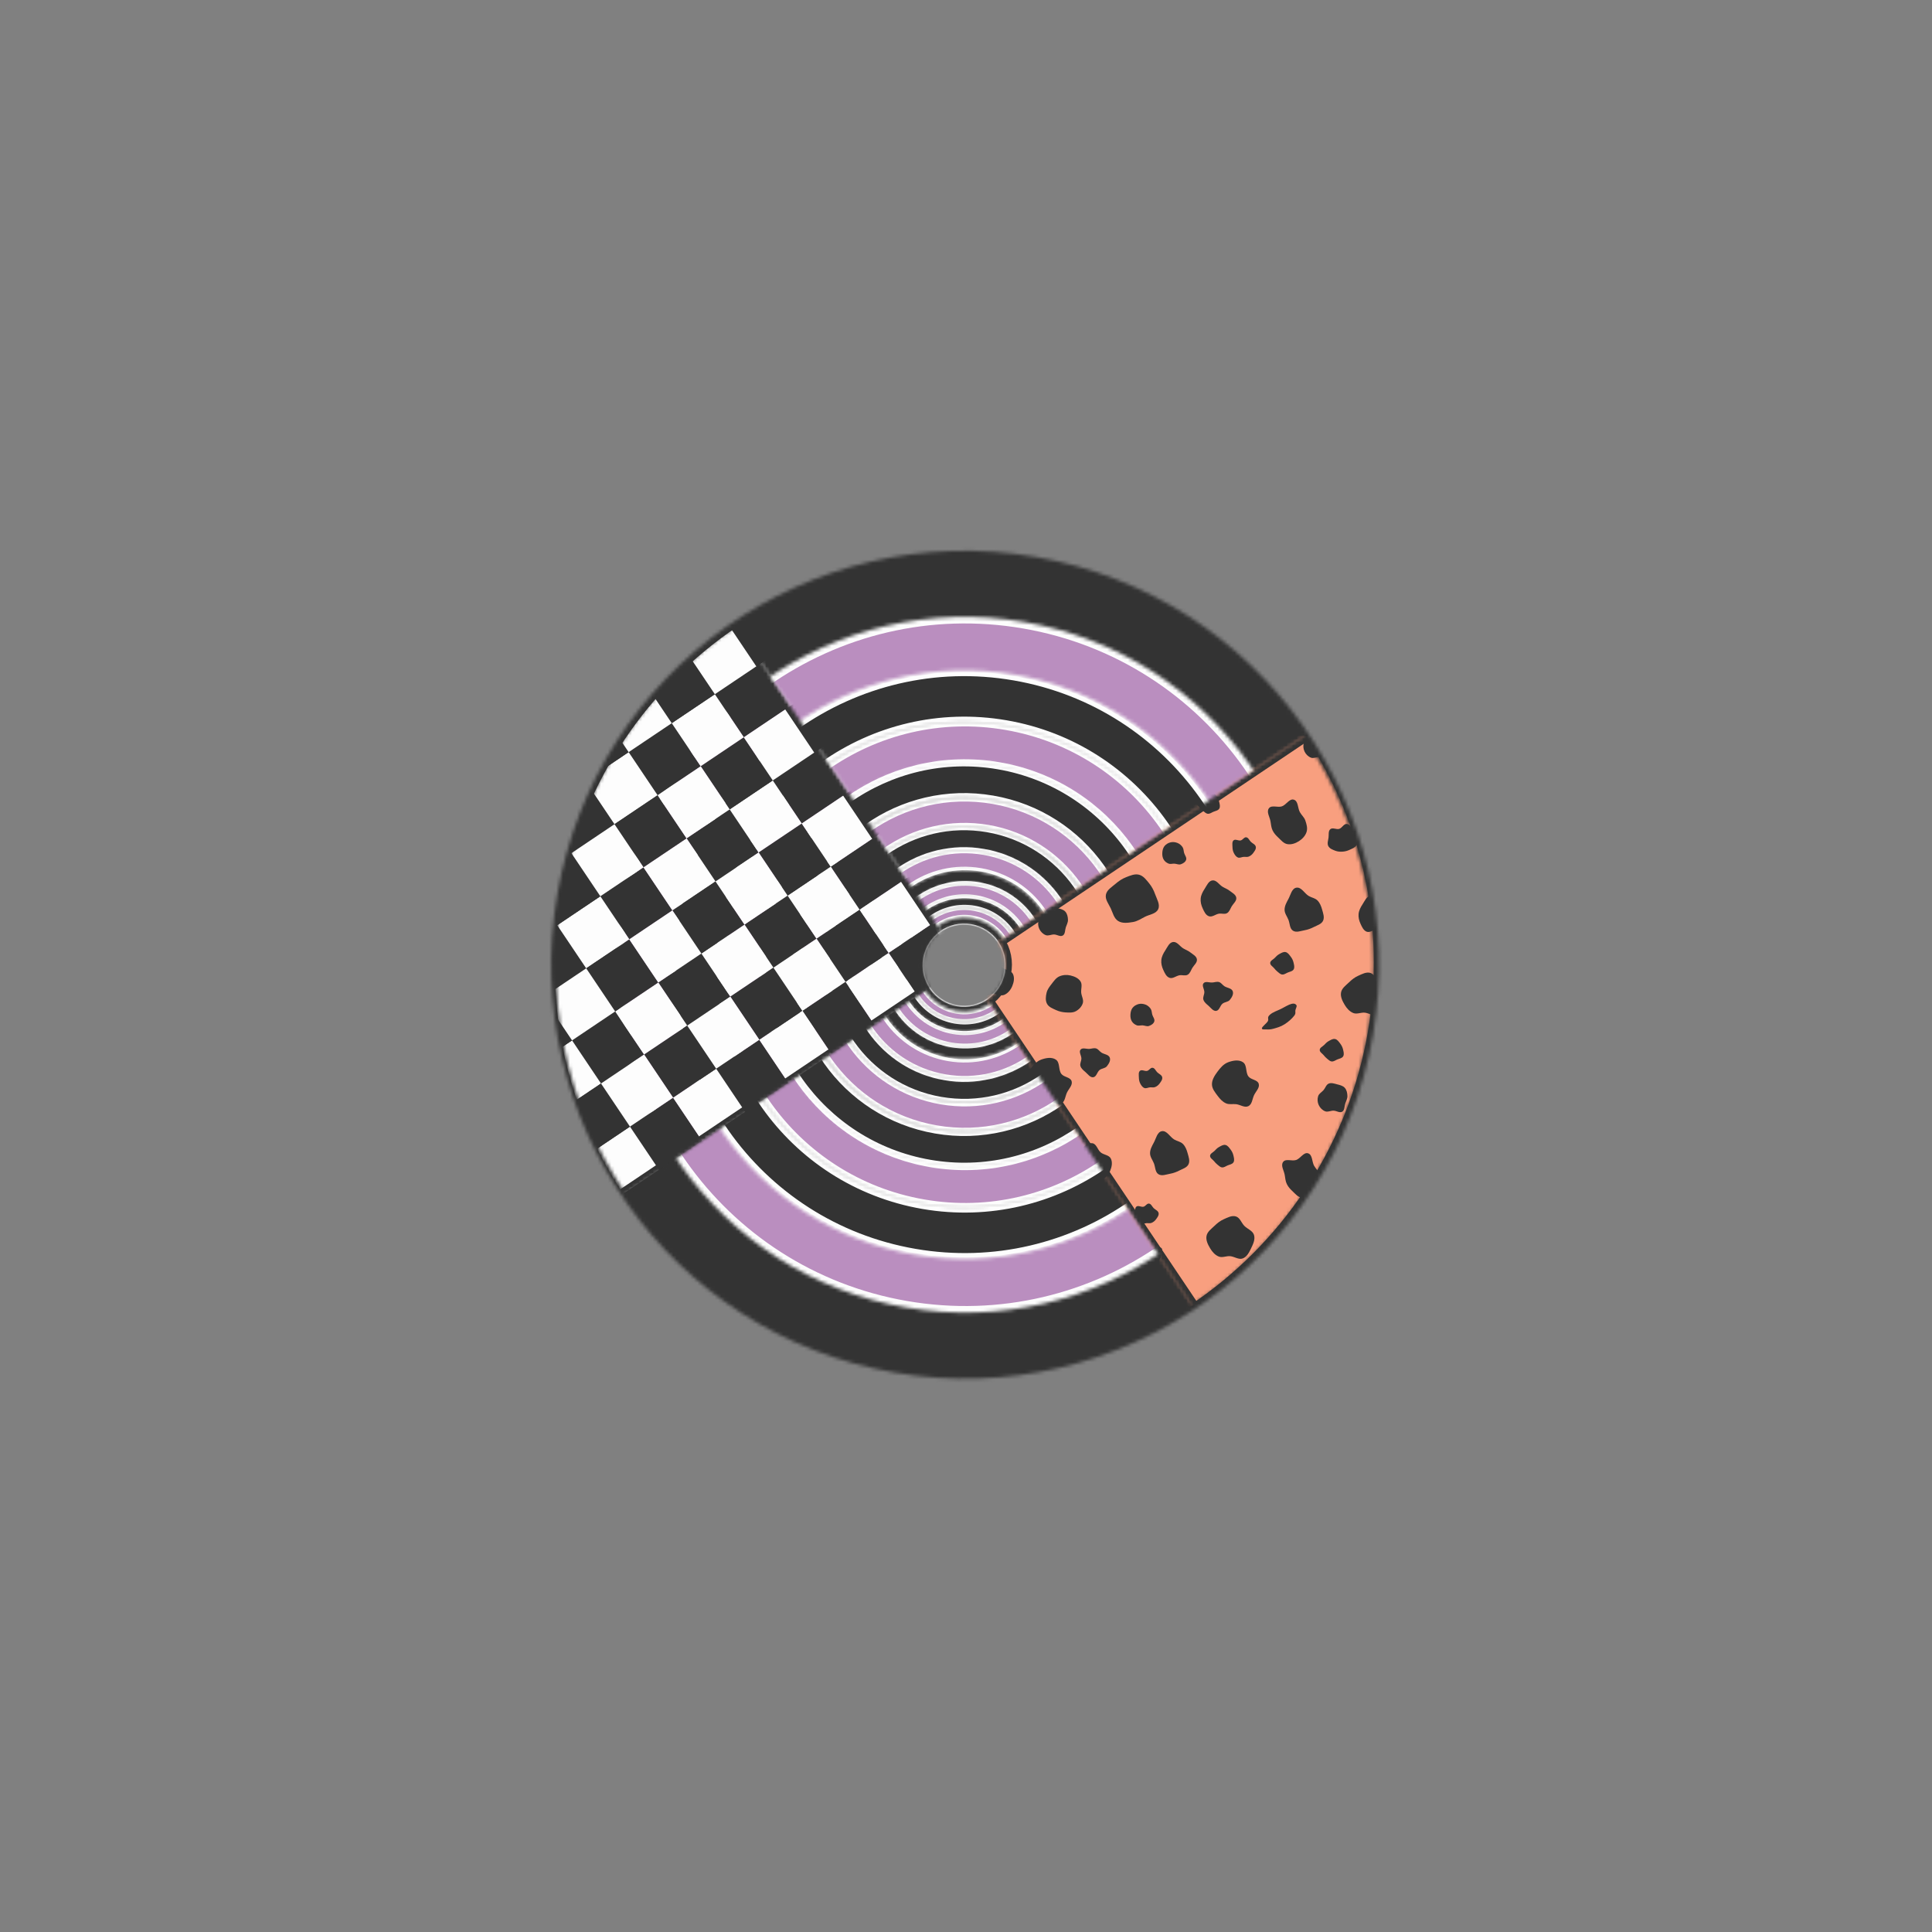 <?xml version="1.0" encoding="UTF-8"?> <svg xmlns="http://www.w3.org/2000/svg" width="561" height="561" viewBox="0 0 561 561" fill="none"><rect x="0" y="0" width="561" height="561" fill="#808080" stroke="none"/> <mask id="path-1-inside-1" fill="white"> <path d="M259.832 398.567C194.423 387.294 150.538 325.132 161.81 259.724C173.083 194.315 235.245 150.43 300.653 161.702C366.062 172.975 409.947 235.137 398.675 300.545C387.402 365.954 325.24 409.839 259.832 398.567ZM297.031 182.722C243.231 173.45 192.101 209.546 182.829 263.346C173.558 317.146 209.654 368.276 263.454 377.548C317.254 386.82 368.384 350.723 377.656 296.923C386.928 243.123 350.831 191.993 297.031 182.722Z"></path> </mask> <path d="M259.832 398.567C194.423 387.294 150.538 325.132 161.81 259.724C173.083 194.315 235.245 150.43 300.653 161.702C366.062 172.975 409.947 235.137 398.675 300.545C387.402 365.954 325.24 409.839 259.832 398.567ZM297.031 182.722C243.231 173.45 192.101 209.546 182.829 263.346C173.558 317.146 209.654 368.276 263.454 377.548C317.254 386.82 368.384 350.723 377.656 296.923C386.928 243.123 350.831 191.993 297.031 182.722Z" fill="#333333" stroke="#333333" stroke-width="4.334" mask="url(#path-1-inside-1)"></path> <mask id="path-2-inside-2" fill="white"> <path d="M263.091 379.664C208.122 370.191 171.241 317.95 180.715 262.982C190.188 208.014 242.429 171.133 297.397 180.606C352.365 190.079 389.246 242.32 379.773 297.288C370.299 352.256 318.059 389.137 263.091 379.664ZM294.353 198.27C249.14 190.478 206.171 220.813 198.379 266.026C190.587 311.239 220.922 354.208 266.135 362C311.348 369.792 354.317 339.456 362.109 294.244C369.901 249.031 339.565 206.062 294.353 198.27Z"></path> </mask> <path d="M263.091 379.664C208.122 370.191 171.241 317.95 180.715 262.982C190.188 208.014 242.429 171.133 297.397 180.606C352.365 190.079 389.246 242.32 379.773 297.288C370.299 352.256 318.059 389.137 263.091 379.664ZM294.353 198.27C249.14 190.478 206.171 220.813 198.379 266.026C190.587 311.239 220.922 354.208 266.135 362C311.348 369.792 354.317 339.456 362.109 294.244C369.901 249.031 339.565 206.062 294.353 198.27Z" fill="#BA8EBF" stroke="#FDFDFD" stroke-width="3.821" mask="url(#path-2-inside-2)"></path> <mask id="path-3-inside-3" fill="white"> <path d="M265.543 364.312C219.033 356.296 187.827 312.094 195.842 265.584C203.858 219.074 248.06 187.868 294.57 195.884C341.08 203.899 372.286 248.101 364.27 294.611C356.255 341.122 312.053 372.328 265.543 364.312ZM291.994 210.83C253.738 204.237 217.381 229.904 210.788 268.16C204.195 306.416 229.863 342.773 268.119 349.366C306.374 355.959 342.731 330.291 349.324 292.036C355.917 253.78 330.25 217.423 291.994 210.83Z"></path> </mask> <path d="M265.543 364.312C219.033 356.296 187.827 312.094 195.842 265.584C203.858 219.074 248.06 187.868 294.57 195.884C341.08 203.899 372.286 248.101 364.27 294.611C356.255 341.122 312.053 372.328 265.543 364.312ZM291.994 210.83C253.738 204.237 217.381 229.904 210.788 268.16C204.195 306.416 229.863 342.773 268.119 349.366C306.374 355.959 342.731 330.291 349.324 292.036C355.917 253.78 330.25 217.423 291.994 210.83Z" fill="#333333" stroke="#FDFDFD" stroke-width="3.409" mask="url(#path-3-inside-3)"></path> <mask id="path-4-inside-4" fill="white"> <path d="M268.182 349.78C229.711 343.15 203.9 306.589 210.53 268.119C217.16 229.649 253.721 203.837 292.191 210.467C330.661 217.097 356.473 253.658 349.843 292.129C343.213 330.599 306.652 356.41 268.182 349.78ZM290.06 222.83C258.418 217.376 228.346 238.607 222.892 270.25C217.439 301.892 238.67 331.964 270.312 337.418C301.955 342.871 332.027 321.641 337.48 289.998C342.934 258.355 321.703 228.283 290.06 222.83Z"></path> </mask> <path d="M268.182 349.78C229.711 343.15 203.9 306.589 210.53 268.119C217.16 229.649 253.721 203.837 292.191 210.467C330.661 217.097 356.473 253.658 349.843 292.129C343.213 330.599 306.652 356.41 268.182 349.78ZM290.06 222.83C258.418 217.376 228.346 238.607 222.892 270.25C217.439 301.892 238.67 331.964 270.312 337.418C301.955 342.871 332.027 321.641 337.48 289.998C342.934 258.355 321.703 228.283 290.06 222.83Z" fill="#BA8EBF" stroke="#FDFDFD" stroke-width="3.008" mask="url(#path-4-inside-4)"></path> <mask id="path-5-inside-5" fill="white"> <path d="M269.962 338.107C237.914 332.584 216.411 302.126 221.934 270.078C227.458 238.03 257.915 216.527 289.964 222.05C322.012 227.573 343.515 258.031 337.991 290.079C332.468 322.128 302.01 343.631 269.962 338.107ZM288.189 232.349C261.828 227.806 236.776 245.492 232.233 271.853C227.69 298.213 245.377 323.265 271.737 327.808C298.097 332.351 323.15 314.665 327.693 288.304C332.236 261.944 314.549 236.892 288.189 232.349Z"></path> </mask> <path d="M269.962 338.107C237.914 332.584 216.411 302.126 221.934 270.078C227.458 238.03 257.915 216.527 289.964 222.05C322.012 227.573 343.515 258.031 337.991 290.079C332.468 322.128 302.01 343.631 269.962 338.107ZM288.189 232.349C261.828 227.806 236.776 245.492 232.233 271.853C227.69 298.213 245.377 323.265 271.737 327.808C298.097 332.351 323.15 314.665 327.693 288.304C332.236 261.944 314.549 236.892 288.189 232.349Z" fill="#333333" stroke="#FDFDFD" stroke-width="2.696" mask="url(#path-5-inside-5)"></path> <mask id="path-6-inside-6" fill="white"> <path d="M271.854 327.976C245.417 323.42 227.679 298.295 232.235 271.858C236.792 245.421 261.917 227.683 288.353 232.239C314.79 236.795 332.528 261.92 327.972 288.357C323.416 314.794 298.291 332.532 271.854 327.976ZM286.889 240.735C265.144 236.987 244.479 251.577 240.731 273.322C236.983 295.067 251.573 315.733 273.318 319.48C295.063 323.228 315.729 308.638 319.476 286.893C323.224 265.148 308.634 244.482 286.889 240.735Z"></path> </mask> <path d="M271.854 327.976C245.417 323.42 227.679 298.295 232.235 271.858C236.792 245.421 261.917 227.683 288.353 232.239C314.79 236.795 332.528 261.92 327.972 288.357C323.416 314.794 298.291 332.532 271.854 327.976ZM286.889 240.735C265.144 236.987 244.479 251.577 240.731 273.322C236.983 295.067 251.573 315.733 273.318 319.48C295.063 323.228 315.729 308.638 319.476 286.893C323.224 265.148 308.634 244.482 286.889 240.735Z" fill="#BA8EBF" stroke="#FDFDFD" stroke-width="2.418" mask="url(#path-6-inside-6)"></path> <mask id="path-7-inside-7" fill="white"> <path d="M273.142 319.583C251.323 315.823 236.683 295.087 240.444 273.268C244.204 251.449 264.94 236.809 286.759 240.569C308.578 244.33 323.218 265.066 319.458 286.885C315.697 308.704 294.961 323.344 273.142 319.583ZM285.551 247.581C267.604 244.488 250.548 256.529 247.455 274.476C244.362 292.423 256.404 309.479 274.35 312.572C292.297 315.665 309.353 303.623 312.446 285.677C315.539 267.73 303.498 250.674 285.551 247.581Z"></path> </mask> <path d="M273.142 319.583C251.323 315.823 236.683 295.087 240.444 273.268C244.204 251.449 264.94 236.809 286.759 240.569C308.578 244.33 323.218 265.066 319.458 286.885C315.697 308.704 294.961 323.344 273.142 319.583ZM285.551 247.581C267.604 244.488 250.548 256.529 247.455 274.476C244.362 292.423 256.404 309.479 274.35 312.572C292.297 315.665 309.353 303.623 312.446 285.677C315.539 267.73 303.498 250.674 285.551 247.581Z" fill="#333333" stroke="#FDFDFD" stroke-width="2.184" mask="url(#path-7-inside-7)"></path> <mask id="path-8-inside-8" fill="white"> <path d="M275.41 308.124C259.951 305.46 249.579 290.768 252.244 275.309C254.908 259.85 269.599 249.478 285.058 252.143C300.517 254.807 310.889 269.498 308.225 284.957C305.561 300.416 290.869 310.788 275.41 308.124ZM284.202 257.11C271.487 254.919 259.403 263.45 257.211 276.165C255.02 288.881 263.551 300.965 276.266 303.156C288.982 305.348 301.066 296.816 303.257 284.101C305.449 271.386 296.917 259.302 284.202 257.11Z"></path> </mask> <path d="M275.41 308.124C259.951 305.46 249.579 290.768 252.244 275.309C254.908 259.85 269.599 249.478 285.058 252.143C300.517 254.807 310.889 269.498 308.225 284.957C305.561 300.416 290.869 310.788 275.41 308.124ZM284.202 257.11C271.487 254.919 259.403 263.45 257.211 276.165C255.02 288.881 263.551 300.965 276.266 303.156C288.982 305.348 301.066 296.816 303.257 284.101C305.449 271.386 296.917 259.302 284.202 257.11Z" fill="#333333" stroke="#FDFDFD" stroke-width="1.872" mask="url(#path-8-inside-8)"></path> <mask id="path-9-inside-9" fill="white"> <path d="M276.672 299.914C265.731 298.028 258.39 287.63 260.276 276.689C262.161 265.748 272.559 258.408 283.5 260.293C294.441 262.179 301.782 272.577 299.896 283.518C298.011 294.459 287.613 301.799 276.672 299.914ZM282.894 263.809C273.895 262.258 265.342 268.296 263.791 277.295C262.24 286.294 268.278 294.847 277.278 296.398C286.277 297.949 294.829 291.911 296.38 282.912C297.931 273.913 291.893 265.36 282.894 263.809Z"></path> </mask> <path d="M276.672 299.914C265.731 298.028 258.39 287.63 260.276 276.689C262.161 265.748 272.559 258.408 283.5 260.293C294.441 262.179 301.782 272.577 299.896 283.518C298.011 294.459 287.613 301.799 276.672 299.914ZM282.894 263.809C273.895 262.258 265.342 268.296 263.791 277.295C262.24 286.294 268.278 294.847 277.278 296.398C286.277 297.949 294.829 291.911 296.38 282.912C297.931 273.913 291.893 265.36 282.894 263.809Z" fill="#333333" stroke="#FDFDFD" stroke-width="1.649" mask="url(#path-9-inside-9)"></path> <mask id="path-10-inside-10" fill="white"> <path d="M277.495 294.53C269.618 293.172 264.332 285.686 265.69 277.808C267.047 269.931 274.534 264.645 282.412 266.003C290.289 267.36 295.574 274.847 294.217 282.724C292.859 290.602 285.373 295.887 277.495 294.53ZM281.975 268.534C275.496 267.418 269.338 271.765 268.221 278.244C267.105 284.724 271.452 290.882 277.931 291.998C284.411 293.115 290.569 288.768 291.685 282.288C292.802 275.809 288.455 269.651 281.975 268.534Z"></path> </mask> <path d="M277.495 294.53C269.618 293.172 264.332 285.686 265.69 277.808C267.047 269.931 274.534 264.645 282.412 266.003C290.289 267.36 295.574 274.847 294.217 282.724C292.859 290.602 285.373 295.887 277.495 294.53ZM281.975 268.534C275.496 267.418 269.338 271.765 268.221 278.244C267.105 284.724 271.452 290.882 277.931 291.998C284.411 293.115 290.569 288.768 291.685 282.288C292.802 275.809 288.455 269.651 281.975 268.534Z" fill="#333333" stroke="#FDFDFD" stroke-width="0.388" mask="url(#path-10-inside-10)"></path> <mask id="path-11-inside-11" fill="white"> <path d="M274.394 312.947C256.252 309.821 244.079 292.578 247.206 274.436C250.332 256.293 267.575 244.121 285.717 247.247C303.86 250.374 316.033 267.616 312.906 285.759C309.779 303.901 292.537 316.074 274.394 312.947ZM284.712 253.077C269.79 250.506 255.608 260.518 253.036 275.441C250.464 290.363 260.476 304.545 275.399 307.117C290.322 309.689 304.504 299.677 307.076 284.754C309.647 269.831 299.635 255.649 284.712 253.077Z"></path> </mask> <path d="M274.394 312.947C256.252 309.821 244.079 292.578 247.206 274.436C250.332 256.293 267.575 244.121 285.717 247.247C303.86 250.374 316.033 267.616 312.906 285.759C309.779 303.901 292.537 316.074 274.394 312.947ZM284.712 253.077C269.79 250.506 255.608 260.518 253.036 275.441C250.464 290.363 260.476 304.545 275.399 307.117C290.322 309.689 304.504 299.677 307.076 284.754C309.647 269.831 299.635 255.649 284.712 253.077Z" fill="#BA8EBF" stroke="#FDFDFD" stroke-width="2.005" mask="url(#path-11-inside-11)"></path> <mask id="path-12-inside-12" fill="white"> <path d="M276.111 303.563C263.162 301.331 254.474 289.025 256.705 276.076C258.937 263.127 271.243 254.439 284.192 256.671C297.141 258.902 305.829 271.209 303.598 284.158C301.366 297.107 289.06 305.795 276.111 303.563ZM283.475 260.832C272.824 258.996 262.702 266.142 260.867 276.793C259.031 287.444 266.177 297.566 276.828 299.402C287.479 301.237 297.601 294.091 299.437 283.44C301.272 272.79 294.126 262.667 283.475 260.832Z"></path> </mask> <path d="M276.111 303.563C263.162 301.331 254.474 289.025 256.705 276.076C258.937 263.127 271.243 254.439 284.192 256.671C297.141 258.902 305.829 271.209 303.598 284.158C301.366 297.107 289.06 305.795 276.111 303.563ZM283.475 260.832C272.824 258.996 262.702 266.142 260.867 276.793C259.031 287.444 266.177 297.566 276.828 299.402C287.479 301.237 297.601 294.091 299.437 283.44C301.272 272.79 294.126 262.667 283.475 260.832Z" fill="#BA8EBF" stroke="#FDFDFD" stroke-width="1.749" mask="url(#path-12-inside-12)"></path> <mask id="path-13-inside-13" fill="white"> <path d="M277.18 296.454C268.14 294.896 262.075 286.305 263.633 277.265C265.191 268.226 273.782 262.16 282.821 263.718C291.861 265.276 297.926 273.867 296.368 282.907C294.81 291.947 286.219 298.012 277.18 296.454ZM282.321 266.623C274.885 265.342 267.819 270.331 266.538 277.766C265.256 285.201 270.245 292.268 277.68 293.549C285.116 294.83 292.182 289.842 293.463 282.406C294.745 274.971 289.756 267.905 282.321 266.623Z"></path> </mask> <path d="M277.18 296.454C268.14 294.896 262.075 286.305 263.633 277.265C265.191 268.226 273.782 262.16 282.821 263.718C291.861 265.276 297.926 273.867 296.368 282.907C294.81 291.947 286.219 298.012 277.18 296.454ZM282.321 266.623C274.885 265.342 267.819 270.331 266.538 277.766C265.256 285.201 270.245 292.268 277.68 293.549C285.116 294.83 292.182 289.842 293.463 282.406C294.745 274.971 289.756 267.905 282.321 266.623Z" fill="#BA8EBF" stroke="#FDFDFD" stroke-width="1.56" mask="url(#path-13-inside-13)"></path> <mask id="mask0" mask-type="alpha" maskUnits="userSpaceOnUse" x="161" y="181" width="113" height="166"> <path d="M181.557 346.472C172.867 333.536 166.809 319.014 163.73 303.736C160.652 288.458 160.612 272.723 163.615 257.43C166.617 242.137 172.602 227.586 181.228 214.606C189.854 201.626 200.952 190.472 213.889 181.781L273.31 270.231C271.988 271.119 270.855 272.258 269.974 273.584C269.093 274.909 268.482 276.396 268.175 277.957C267.868 279.519 267.872 281.126 268.187 282.687C268.501 284.247 269.12 285.73 270.008 287.052L181.557 346.472Z" fill="#EAAED3"></path> </mask> <g mask="url(#mask0)"> <rect x="253.921" y="297.609" width="15.079" height="15.079" transform="rotate(146.107 253.921 297.609)" fill="#333333"></rect> <rect x="203.853" y="331.245" width="15.079" height="15.079" transform="rotate(146.107 203.853 331.245)" fill="#333333"></rect> <rect x="278.954" y="280.791" width="15.079" height="15.079" transform="rotate(146.107 278.954 280.791)" fill="#333333"></rect> <rect x="228.886" y="314.427" width="15.079" height="15.079" transform="rotate(146.107 228.886 314.427)" fill="#333333"></rect> <rect x="178.819" y="348.063" width="15.079" height="15.079" transform="rotate(146.107 178.819 348.063)" fill="#333333"></rect> <rect x="291.471" y="272.382" width="15.079" height="15.079" transform="rotate(146.107 291.471 272.382)" fill="#FDFDFD"></rect> <rect x="241.403" y="306.017" width="15.079" height="15.079" transform="rotate(146.107 241.403 306.017)" fill="#FDFDFD"></rect> <rect x="191.335" y="339.654" width="15.079" height="15.079" transform="rotate(146.107 191.335 339.654)" fill="#FDFDFD"></rect> <rect x="266.437" y="289.2" width="15.079" height="15.079" transform="rotate(146.107 266.437 289.2)" fill="#FDFDFD"></rect> <rect x="216.369" y="322.836" width="15.079" height="15.079" transform="rotate(146.107 216.369 322.836)" fill="#FDFDFD"></rect> <rect x="166.301" y="356.471" width="15.079" height="15.079" transform="rotate(146.107 166.301 356.471)" fill="#FDFDFD"></rect> <rect x="287.169" y="238.937" width="15.079" height="15.079" transform="rotate(146.107 287.169 238.937)" fill="#333333"></rect> <rect x="237.103" y="272.575" width="15.079" height="15.079" transform="rotate(146.107 237.103 272.575)" fill="#333333"></rect> <rect x="187.035" y="306.21" width="15.079" height="15.079" transform="rotate(146.107 187.035 306.21)" fill="#333333"></rect> <rect x="262.136" y="255.757" width="15.079" height="15.079" transform="rotate(146.107 262.136 255.757)" fill="#333333"></rect> <rect x="212.068" y="289.393" width="15.079" height="15.079" transform="rotate(146.107 212.068 289.393)" fill="#333333"></rect> <rect x="162" y="323.028" width="15.079" height="15.079" transform="rotate(146.107 162 323.028)" fill="#333333"></rect> <rect x="274.653" y="247.348" width="15.079" height="15.079" transform="rotate(146.107 274.653 247.348)" fill="#FDFDFD"></rect> <rect x="224.585" y="280.983" width="15.079" height="15.079" transform="rotate(146.107 224.585 280.983)" fill="#FDFDFD"></rect> <rect x="174.517" y="314.619" width="15.079" height="15.079" transform="rotate(146.107 174.517 314.619)" fill="#FDFDFD"></rect> <rect x="249.62" y="264.166" width="15.079" height="15.079" transform="rotate(146.107 249.62 264.166)" fill="#FDFDFD"></rect> <rect x="199.551" y="297.802" width="15.079" height="15.079" transform="rotate(146.107 199.551 297.802)" fill="#FDFDFD"></rect> <rect x="270.351" y="213.903" width="15.079" height="15.079" transform="rotate(146.107 270.351 213.903)" fill="#333333"></rect> <rect x="220.285" y="247.541" width="15.079" height="15.079" transform="rotate(146.107 220.285 247.541)" fill="#333333"></rect> <rect x="170.217" y="281.177" width="15.079" height="15.079" transform="rotate(146.107 170.217 281.177)" fill="#333333"></rect> <rect x="245.319" y="230.723" width="15.079" height="15.079" transform="rotate(146.107 245.319 230.723)" fill="#333333"></rect> <rect x="195.251" y="264.359" width="15.079" height="15.079" transform="rotate(146.107 195.251 264.359)" fill="#333333"></rect> <rect x="257.836" y="222.314" width="15.079" height="15.079" transform="rotate(146.107 257.836 222.314)" fill="#FDFDFD"></rect> <rect x="207.768" y="255.95" width="15.079" height="15.079" transform="rotate(146.107 207.768 255.95)" fill="#FDFDFD"></rect> <rect x="232.802" y="239.133" width="15.079" height="15.079" transform="rotate(146.107 232.802 239.133)" fill="#FDFDFD"></rect> <rect x="182.734" y="272.768" width="15.079" height="15.079" transform="rotate(146.107 182.734 272.768)" fill="#FDFDFD"></rect> <rect x="253.534" y="188.87" width="15.079" height="15.079" transform="rotate(146.107 253.534 188.87)" fill="#333333"></rect> <rect x="203.466" y="222.507" width="15.079" height="15.079" transform="rotate(146.107 203.466 222.507)" fill="#333333"></rect> <rect x="228.5" y="205.689" width="15.079" height="15.079" transform="rotate(146.107 228.5 205.689)" fill="#333333"></rect> <rect x="178.433" y="239.325" width="15.079" height="15.079" transform="rotate(146.107 178.433 239.325)" fill="#333333"></rect> <rect x="241.018" y="197.28" width="15.079" height="15.079" transform="rotate(146.107 241.018 197.28)" fill="#FDFDFD"></rect> <rect x="190.949" y="230.915" width="15.079" height="15.079" transform="rotate(146.107 190.949 230.915)" fill="#FDFDFD"></rect> <rect x="215.984" y="214.098" width="15.079" height="15.079" transform="rotate(146.107 215.984 214.098)" fill="#FDFDFD"></rect> <rect x="165.915" y="247.733" width="15.079" height="15.079" transform="rotate(146.107 165.915 247.733)" fill="#FDFDFD"></rect> <rect x="258.028" y="276.682" width="15.079" height="15.079" transform="rotate(146.107 258.028 276.682)" fill="#333333"></rect> <rect x="207.96" y="310.317" width="15.079" height="15.079" transform="rotate(146.107 207.96 310.317)" fill="#333333"></rect> <rect x="283.062" y="259.864" width="15.079" height="15.079" transform="rotate(146.107 283.062 259.864)" fill="#333333"></rect> <rect x="232.994" y="293.499" width="15.079" height="15.079" transform="rotate(146.107 232.994 293.499)" fill="#333333"></rect> <rect x="182.926" y="327.135" width="15.079" height="15.079" transform="rotate(146.107 182.926 327.135)" fill="#333333"></rect> <rect x="245.511" y="285.09" width="15.079" height="15.079" transform="rotate(146.107 245.511 285.09)" fill="#FDFDFD"></rect> <rect x="195.442" y="318.726" width="15.079" height="15.079" transform="rotate(146.107 195.442 318.726)" fill="#FDFDFD"></rect> <rect x="270.545" y="268.273" width="15.079" height="15.079" transform="rotate(146.107 270.545 268.273)" fill="#FDFDFD"></rect> <rect x="220.477" y="301.908" width="15.079" height="15.079" transform="rotate(146.107 220.477 301.908)" fill="#FDFDFD"></rect> <rect x="170.409" y="335.544" width="15.079" height="15.079" transform="rotate(146.107 170.409 335.544)" fill="#FDFDFD"></rect> <rect x="291.278" y="218.012" width="15.079" height="15.079" transform="rotate(146.107 291.278 218.012)" fill="#333333"></rect> <rect x="241.211" y="251.65" width="15.079" height="15.079" transform="rotate(146.107 241.211 251.65)" fill="#333333"></rect> <rect x="191.142" y="285.285" width="15.079" height="15.079" transform="rotate(146.107 191.142 285.285)" fill="#333333"></rect> <rect x="266.245" y="234.831" width="15.079" height="15.079" transform="rotate(146.107 266.245 234.831)" fill="#333333"></rect> <rect x="216.177" y="268.467" width="15.079" height="15.079" transform="rotate(146.107 216.177 268.467)" fill="#333333"></rect> <rect x="166.108" y="302.102" width="15.079" height="15.079" transform="rotate(146.107 166.108 302.102)" fill="#333333"></rect> <rect x="278.762" y="226.422" width="15.079" height="15.079" transform="rotate(146.107 278.762 226.422)" fill="#FDFDFD"></rect> <rect x="228.694" y="260.058" width="15.079" height="15.079" transform="rotate(146.107 228.694 260.058)" fill="#FDFDFD"></rect> <rect x="178.626" y="293.694" width="15.079" height="15.079" transform="rotate(146.107 178.626 293.694)" fill="#FDFDFD"></rect> <rect x="253.728" y="243.241" width="15.079" height="15.079" transform="rotate(146.107 253.728 243.241)" fill="#FDFDFD"></rect> <rect x="203.659" y="276.876" width="15.079" height="15.079" transform="rotate(146.107 203.659 276.876)" fill="#FDFDFD"></rect> <rect x="274.459" y="192.977" width="15.079" height="15.079" transform="rotate(146.107 274.459 192.977)" fill="#333333"></rect> <rect x="224.393" y="226.615" width="15.079" height="15.079" transform="rotate(146.107 224.393 226.615)" fill="#333333"></rect> <rect x="174.325" y="260.251" width="15.079" height="15.079" transform="rotate(146.107 174.325 260.251)" fill="#333333"></rect> <rect x="249.427" y="209.797" width="15.079" height="15.079" transform="rotate(146.107 249.427 209.797)" fill="#333333"></rect> <rect x="199.358" y="243.433" width="15.079" height="15.079" transform="rotate(146.107 199.358 243.433)" fill="#333333"></rect> <rect x="261.944" y="201.388" width="15.079" height="15.079" transform="rotate(146.107 261.944 201.388)" fill="#FDFDFD"></rect> <rect x="211.876" y="235.024" width="15.079" height="15.079" transform="rotate(146.107 211.876 235.024)" fill="#FDFDFD"></rect> <rect x="161.808" y="268.66" width="15.079" height="15.079" transform="rotate(146.107 161.808 268.66)" fill="#FDFDFD"></rect> <rect x="236.91" y="218.206" width="15.079" height="15.079" transform="rotate(146.107 236.91 218.206)" fill="#FDFDFD"></rect> <rect x="186.842" y="251.842" width="15.079" height="15.079" transform="rotate(146.107 186.842 251.842)" fill="#FDFDFD"></rect> <rect x="207.575" y="201.581" width="15.079" height="15.079" transform="rotate(146.107 207.575 201.581)" fill="#333333"></rect> <rect x="232.608" y="184.763" width="15.079" height="15.079" transform="rotate(146.107 232.608 184.763)" fill="#333333"></rect> <rect x="182.54" y="218.398" width="15.079" height="15.079" transform="rotate(146.107 182.54 218.398)" fill="#333333"></rect> <rect x="245.125" y="176.354" width="15.079" height="15.079" transform="rotate(146.107 245.125 176.354)" fill="#FDFDFD"></rect> <rect x="195.057" y="209.989" width="15.079" height="15.079" transform="rotate(146.107 195.057 209.989)" fill="#FDFDFD"></rect> <rect x="220.091" y="193.172" width="15.079" height="15.079" transform="rotate(146.107 220.091 193.172)" fill="#FDFDFD"></rect> <rect x="170.023" y="226.807" width="15.079" height="15.079" transform="rotate(146.107 170.023 226.807)" fill="#FDFDFD"></rect> <mask id="path-92-inside-14" fill="white"> <path d="M179.562 348.028C170.736 334.89 164.602 320.131 161.51 304.592C158.418 289.054 158.429 273.041 161.542 257.467C164.655 241.894 170.809 227.065 179.653 213.827C188.497 200.589 199.857 189.202 213.085 180.315L273.429 270.139C272.078 271.047 270.917 272.21 270.014 273.562C269.111 274.914 268.482 276.428 268.164 278.019C267.846 279.61 267.845 281.245 268.161 282.832C268.477 284.419 269.103 285.926 270.005 287.268L179.562 348.028Z"></path> </mask> <path d="M179.562 348.028C170.736 334.89 164.602 320.131 161.51 304.592C158.418 289.054 158.429 273.041 161.542 257.467C164.655 241.894 170.809 227.065 179.653 213.827C188.497 200.589 199.857 189.202 213.085 180.315L273.429 270.139C272.078 271.047 270.917 272.21 270.014 273.562C269.111 274.914 268.482 276.428 268.164 278.019C267.846 279.61 267.845 281.245 268.161 282.832C268.477 284.419 269.103 285.926 270.005 287.268L179.562 348.028Z" stroke="#333333" stroke-width="3.866" mask="url(#path-92-inside-14)"></path> </g> <mask id="mask1" mask-type="alpha" maskUnits="userSpaceOnUse" x="286" y="213" width="113" height="166"> <path d="M378.569 213.872C387.278 226.836 393.348 241.388 396.434 256.698C399.519 272.008 399.558 287.775 396.549 303.1C393.541 318.425 387.543 333.008 378.899 346.015C370.255 359.022 359.133 370.199 346.17 378.908L286.625 290.273C287.949 289.383 289.085 288.242 289.967 286.913C290.85 285.585 291.463 284.095 291.77 282.53C292.077 280.965 292.073 279.354 291.758 277.791C291.443 276.227 290.823 274.741 289.934 273.417L378.569 213.872Z" fill="#EAAED3"></path> </mask> <g mask="url(#mask1)"> <rect x="452.023" y="308.852" width="159.296" height="124.643" transform="rotate(146.391 452.023 308.852)" fill="#F89F7F"></rect> <mask id="mask2" mask-type="alpha" maskUnits="userSpaceOnUse" x="250" y="205" width="203" height="193"> <rect x="452.023" y="308.852" width="159.296" height="124.643" transform="rotate(146.391 452.023 308.852)" fill="#FDFDFD"></rect> </mask> <g mask="url(#mask2)"> <path fill-rule="evenodd" clip-rule="evenodd" d="M372.974 297.441C371.823 298.162 370.767 298.428 369.786 298.707C368.957 298.943 368.359 298.945 367.778 298.921C367.202 298.897 366.348 299.04 366.416 298.567C366.484 298.094 367.755 297.182 368.114 296.573C368.555 295.825 367.778 295.551 368.705 294.687C369.58 293.87 370.895 293.5 372.014 292.935C373.049 292.412 374.189 291.689 375.028 291.493C375.866 291.297 376.254 291.555 376.464 291.894C376.656 292.203 376.261 292.831 376.156 293.314C376.036 293.868 376.372 294.202 375.801 294.941C375.185 295.741 374.141 296.71 372.974 297.441Z" fill="#333333"></path> <path fill-rule="evenodd" clip-rule="evenodd" d="M333.909 368.149C332.758 368.869 331.702 369.135 330.721 369.415C329.892 369.651 329.294 369.652 328.713 369.628C328.137 369.604 327.284 369.748 327.352 369.274C327.419 368.802 328.691 367.889 329.049 367.281C329.491 366.533 328.714 366.259 329.64 365.395C330.516 364.578 331.83 364.208 332.949 363.643C333.985 363.119 335.125 362.396 335.963 362.2C336.802 362.004 337.189 362.263 337.4 362.602C337.591 362.911 337.197 363.539 337.092 364.022C336.971 364.575 337.307 364.909 336.737 365.649C336.12 366.448 335.077 367.418 333.909 368.149Z" fill="#333333"></path> <path fill-rule="evenodd" clip-rule="evenodd" d="M333.611 297.915C333.015 298.115 332.399 297.77 331.771 297.736C331.2 297.704 330.626 297.926 330.091 297.722C329.499 297.497 328.971 297.092 328.646 296.548C328.305 295.977 328.211 295.299 328.246 294.635C328.284 293.934 328.424 293.22 328.852 292.665C329.289 292.1 329.937 291.72 330.631 291.548C331.302 291.382 332.014 291.469 332.657 291.724C333.26 291.964 333.769 292.397 334.129 292.937C334.459 293.434 334.424 294.055 334.588 294.628C334.78 295.299 335.373 295.926 335.174 296.595C334.976 297.262 334.271 297.693 333.611 297.915Z" fill="#333333"></path> <path fill-rule="evenodd" clip-rule="evenodd" d="M399.609 335.31C399.013 335.51 398.397 335.165 397.769 335.131C397.198 335.1 396.624 335.321 396.089 335.118C395.497 334.893 394.969 334.487 394.644 333.943C394.303 333.372 394.209 332.694 394.244 332.03C394.282 331.33 394.422 330.615 394.85 330.06C395.287 329.495 395.935 329.115 396.628 328.943C397.3 328.777 398.012 328.864 398.655 329.119C399.258 329.359 399.767 329.792 400.126 330.333C400.457 330.829 400.422 331.45 400.586 332.023C400.778 332.695 401.371 333.321 401.172 333.99C400.974 334.657 400.269 335.089 399.609 335.31Z" fill="#333333"></path> <path fill-rule="evenodd" clip-rule="evenodd" d="M342.864 250.963C342.268 251.163 341.652 250.819 341.024 250.784C340.453 250.753 339.879 250.974 339.344 250.771C338.752 250.546 338.224 250.141 337.899 249.597C337.558 249.026 337.464 248.347 337.499 247.683C337.537 246.983 337.677 246.269 338.105 245.714C338.542 245.149 339.19 244.769 339.883 244.597C340.555 244.431 341.267 244.517 341.91 244.773C342.513 245.012 343.022 245.446 343.381 245.986C343.712 246.483 343.677 247.104 343.841 247.677C344.033 248.348 344.626 248.975 344.427 249.644C344.229 250.311 343.524 250.742 342.864 250.963Z" fill="#333333"></path> <path fill-rule="evenodd" clip-rule="evenodd" d="M356.408 338.431C355.896 338.66 355.412 339.033 354.855 338.982C354.315 338.933 353.918 338.497 353.493 338.164C353.112 337.867 352.814 337.516 352.505 337.145C352.09 336.646 351.343 336.262 351.371 335.612C351.4 334.974 352.178 334.664 352.634 334.213C353.044 333.807 353.407 333.376 353.913 333.099C354.514 332.77 355.155 332.328 355.824 332.465C356.497 332.603 356.916 333.256 357.331 333.801C357.721 334.31 358.002 334.876 358.144 335.502C358.294 336.163 358.519 336.911 358.171 337.497C357.826 338.08 357.027 338.153 356.408 338.431Z" fill="#333333"></path> <path fill-rule="evenodd" clip-rule="evenodd" d="M373.871 282.423C373.359 282.652 372.875 283.026 372.318 282.975C371.778 282.925 371.381 282.49 370.955 282.157C370.575 281.859 370.276 281.508 369.968 281.137C369.553 280.638 368.806 280.254 368.834 279.604C368.862 278.966 369.641 278.656 370.097 278.205C370.507 277.799 370.869 277.368 371.375 277.091C371.976 276.762 372.618 276.32 373.287 276.457C373.96 276.596 374.378 277.249 374.794 277.793C375.183 278.302 375.464 278.868 375.606 279.494C375.757 280.155 375.982 280.903 375.634 281.489C375.288 282.072 374.49 282.146 373.871 282.423Z" fill="#333333"></path> <path fill-rule="evenodd" clip-rule="evenodd" d="M388.249 307.668C387.737 307.897 387.253 308.27 386.696 308.219C386.156 308.17 385.76 307.734 385.334 307.401C384.953 307.104 384.655 306.753 384.346 306.381C383.932 305.883 383.184 305.498 383.213 304.849C383.241 304.211 384.019 303.9 384.475 303.45C384.885 303.044 385.248 302.613 385.754 302.336C386.355 302.006 386.996 301.565 387.665 301.702C388.338 301.84 388.757 302.493 389.173 303.038C389.562 303.547 389.843 304.113 389.985 304.738C390.135 305.4 390.36 306.147 390.013 306.734C389.667 307.317 388.869 307.39 388.249 307.668Z" fill="#333333"></path> <path fill-rule="evenodd" clip-rule="evenodd" d="M292.351 328.718C291.839 328.947 291.355 329.32 290.798 329.269C290.258 329.22 289.861 328.784 289.436 328.451C289.055 328.154 288.756 327.803 288.448 327.431C288.033 326.933 287.286 326.548 287.314 325.899C287.342 325.261 288.121 324.95 288.577 324.5C288.987 324.094 289.349 323.663 289.855 323.386C290.456 323.056 291.098 322.615 291.767 322.752C292.44 322.89 292.858 323.543 293.274 324.088C293.663 324.597 293.944 325.163 294.087 325.788C294.237 326.45 294.462 327.197 294.114 327.784C293.769 328.367 292.97 328.44 292.351 328.718Z" fill="#333333"></path> <path fill-rule="evenodd" clip-rule="evenodd" d="M352.276 235.745C351.764 235.974 351.28 236.348 350.723 236.297C350.183 236.247 349.786 235.811 349.36 235.479C348.98 235.181 348.681 234.83 348.373 234.459C347.958 233.96 347.211 233.576 347.239 232.926C347.267 232.288 348.046 231.978 348.502 231.527C348.912 231.121 349.274 230.69 349.78 230.413C350.381 230.084 351.023 229.642 351.692 229.779C352.365 229.917 352.783 230.571 353.199 231.115C353.588 231.624 353.869 232.19 354.012 232.816C354.162 233.477 354.387 234.225 354.039 234.811C353.693 235.394 352.895 235.467 352.276 235.745Z" fill="#333333"></path> <path fill-rule="evenodd" clip-rule="evenodd" d="M381.529 269.169C380.66 269.616 379.78 269.948 378.815 270.119C377.684 270.318 376.409 270.873 375.436 270.245C374.462 269.616 374.559 268.171 374.128 267.093C373.732 266.102 373.008 265.227 373.007 264.162C373.005 263.032 373.585 262.035 374.118 261.045C374.77 259.834 375.098 257.959 376.458 257.754C377.886 257.538 378.757 259.398 380 260.156C380.837 260.665 381.871 260.772 382.56 261.471C383.269 262.191 383.638 263.145 383.907 264.119C384.201 265.186 384.649 266.362 384.18 267.357C383.714 268.349 382.501 268.669 381.529 269.169Z" fill="#333333"></path> <path fill-rule="evenodd" clip-rule="evenodd" d="M342.464 339.877C341.595 340.325 340.715 340.657 339.751 340.827C338.619 341.027 337.344 341.581 336.371 340.953C335.397 340.325 335.494 338.88 335.064 337.802C334.668 336.81 333.944 335.935 333.942 334.87C333.94 333.74 334.52 332.743 335.053 331.753C335.705 330.542 336.034 328.668 337.393 328.462C338.822 328.246 339.693 330.107 340.936 330.864C341.772 331.374 342.806 331.481 343.495 332.18C344.204 332.899 344.574 333.854 344.842 334.827C345.136 335.895 345.584 337.071 345.116 338.065C344.649 339.057 343.436 339.377 342.464 339.877Z" fill="#333333"></path> <path fill-rule="evenodd" clip-rule="evenodd" d="M362.504 321.19C361.409 321.739 360.171 320.778 358.959 320.628C357.961 320.504 356.931 320.791 356.013 320.386C355.02 319.949 354.274 319.146 353.627 318.278C352.857 317.244 351.946 316.186 351.92 314.895C351.893 313.544 352.685 312.33 353.486 311.235C354.331 310.079 355.297 308.942 356.64 308.442C358.016 307.93 359.754 307.616 360.949 308.455C362.17 309.312 361.621 311.35 362.498 312.554C363.236 313.567 365.14 313.495 365.497 314.696C365.846 315.869 364.642 316.922 364.128 318.038C363.623 319.133 363.585 320.649 362.504 321.19Z" fill="#333333"></path> <path fill-rule="evenodd" clip-rule="evenodd" d="M323.44 391.898C322.344 392.447 321.107 391.486 319.894 391.335C318.897 391.212 317.867 391.499 316.948 391.094C315.955 390.656 315.209 389.854 314.562 388.986C313.792 387.952 312.881 386.894 312.855 385.602C312.828 384.252 313.62 383.037 314.421 381.943C315.267 380.787 316.232 379.65 317.575 379.15C318.951 378.637 320.689 378.324 321.885 379.163C323.106 380.02 322.556 382.058 323.433 383.262C324.171 384.275 326.075 384.202 326.432 385.404C326.781 386.577 325.577 387.63 325.063 388.746C324.558 389.841 324.52 391.357 323.44 391.898Z" fill="#333333"></path> <path fill-rule="evenodd" clip-rule="evenodd" d="M308.176 320.441C307.081 320.989 305.843 320.028 304.631 319.878C303.633 319.754 302.603 320.041 301.685 319.637C300.692 319.199 299.946 318.396 299.299 317.528C298.528 316.495 297.617 315.436 297.591 314.145C297.564 312.795 298.357 311.58 299.157 310.486C300.003 309.33 300.968 308.193 302.311 307.693C303.688 307.18 305.425 306.866 306.621 307.705C307.842 308.562 307.292 310.6 308.17 311.805C308.907 312.817 310.811 312.745 311.168 313.947C311.517 315.12 310.314 316.172 309.799 317.289C309.295 318.384 309.256 319.9 308.176 320.441Z" fill="#333333"></path> <path fill-rule="evenodd" clip-rule="evenodd" d="M358.372 218.505C357.277 219.053 356.039 218.092 354.827 217.942C353.829 217.818 352.799 218.105 351.881 217.7C350.888 217.263 350.142 216.46 349.495 215.592C348.725 214.558 347.813 213.5 347.788 212.209C347.76 210.859 348.553 209.644 349.353 208.55C350.199 207.393 351.165 206.257 352.508 205.756C353.884 205.244 355.622 204.93 356.817 205.769C358.038 206.626 357.488 208.664 358.366 209.869C359.104 210.881 361.008 210.809 361.365 212.01C361.713 213.184 360.51 214.236 359.996 215.352C359.491 216.448 359.452 217.963 358.372 218.505Z" fill="#333333"></path> <path fill-rule="evenodd" clip-rule="evenodd" d="M354.987 291.435C354.255 292.027 354.105 293.385 353.173 293.526C352.274 293.662 351.612 292.652 350.919 292.05C350.325 291.534 349.662 291.028 349.432 290.275C349.213 289.559 349.705 288.849 349.711 288.103C349.719 287.218 348.91 286.186 349.472 285.511C350.033 284.836 351.171 285.361 352.048 285.294C352.707 285.244 353.353 284.971 353.988 285.167C354.616 285.36 354.967 285.995 355.515 286.36C356.314 286.892 357.585 286.905 357.941 287.797C358.281 288.651 357.678 289.64 357.105 290.346C356.594 290.975 355.617 290.925 354.987 291.435Z" fill="#333333"></path> <path fill-rule="evenodd" clip-rule="evenodd" d="M315.922 362.143C315.191 362.735 315.041 364.093 314.109 364.234C313.21 364.37 312.547 363.36 311.855 362.759C311.26 362.242 310.598 361.736 310.368 360.983C310.149 360.268 310.641 359.557 310.647 358.811C310.654 357.926 309.845 356.894 310.407 356.219C310.969 355.544 312.106 356.069 312.983 356.002C313.643 355.952 314.288 355.68 314.923 355.875C315.551 356.068 315.902 356.703 316.451 357.068C317.25 357.6 318.52 357.613 318.876 358.506C319.216 359.359 318.614 360.348 318.041 361.054C317.529 361.684 316.552 361.634 315.922 362.143Z" fill="#333333"></path> <path fill-rule="evenodd" clip-rule="evenodd" d="M319.281 310.709C318.549 311.301 318.4 312.659 317.468 312.8C316.568 312.936 315.906 311.926 315.213 311.324C314.619 310.808 313.957 310.302 313.726 309.549C313.508 308.833 314 308.123 314.006 307.377C314.013 306.492 313.204 305.46 313.766 304.785C314.328 304.109 315.465 304.635 316.342 304.568C317.002 304.517 317.647 304.245 318.282 304.441C318.91 304.634 319.261 305.269 319.81 305.634C320.609 306.166 321.879 306.179 322.235 307.071C322.575 307.925 321.973 308.914 321.4 309.62C320.888 310.249 319.911 310.199 319.281 310.709Z" fill="#333333"></path> <path fill-rule="evenodd" clip-rule="evenodd" d="M356.299 265.152C355.598 265.557 354.725 265.172 353.928 265.309C352.93 265.48 352.003 266.373 351.045 266.054C350.089 265.735 349.63 264.65 349.209 263.737C348.792 262.831 348.548 261.851 348.651 260.857C348.756 259.846 349.235 258.943 349.794 258.091C350.416 257.142 350.941 255.776 352.069 255.647C353.246 255.513 353.993 256.887 355.003 257.497C355.694 257.915 356.439 258.161 357.069 258.666C357.807 259.258 358.858 259.747 358.981 260.687C359.105 261.629 358.15 262.339 357.66 263.157C357.237 263.861 357.011 264.741 356.299 265.152Z" fill="#333333"></path> <path fill-rule="evenodd" clip-rule="evenodd" d="M402.148 269.652C401.446 270.056 400.574 269.671 399.777 269.808C398.779 269.98 397.852 270.873 396.894 270.554C395.937 270.235 395.478 269.15 395.058 268.237C394.64 267.331 394.397 266.351 394.5 265.357C394.604 264.345 395.083 263.443 395.642 262.591C396.265 261.641 396.79 260.276 397.918 260.147C399.094 260.013 399.842 261.387 400.852 261.997C401.543 262.414 402.288 262.661 402.917 263.166C403.656 263.758 404.706 264.247 404.83 265.186C404.954 266.128 403.999 266.839 403.508 267.656C403.085 268.361 402.86 269.241 402.148 269.652Z" fill="#333333"></path> <path fill-rule="evenodd" clip-rule="evenodd" d="M344.869 283.035C344.168 283.439 343.295 283.054 342.498 283.191C341.5 283.362 340.573 284.256 339.615 283.936C338.659 283.618 338.2 282.533 337.779 281.619C337.362 280.713 337.118 279.734 337.221 278.739C337.326 277.728 337.805 276.825 338.364 275.973C338.987 275.024 339.511 273.658 340.639 273.53C341.816 273.396 342.563 274.77 343.574 275.38C344.265 275.797 345.009 276.044 345.639 276.548C346.378 277.141 347.428 277.63 347.551 278.569C347.675 279.511 346.721 280.222 346.23 281.039C345.807 281.743 345.582 282.624 344.869 283.035Z" fill="#333333"></path> <path fill-rule="evenodd" clip-rule="evenodd" d="M399.934 294.706C398.738 295.156 397.509 294.147 396.234 294.047C395.124 293.96 393.999 294.571 392.964 294.159C391.857 293.718 391.04 292.763 390.433 291.737C389.787 290.645 389.167 289.395 389.41 288.15C389.649 286.922 390.794 286.139 391.693 285.269C392.504 284.484 393.355 283.789 394.388 283.335C395.526 282.834 396.765 282.14 397.951 282.518C399.133 282.894 399.512 284.352 400.379 285.241C401.298 286.184 402.811 286.638 403.195 287.898C403.586 289.179 402.94 290.535 402.362 291.742C401.799 292.918 401.154 294.247 399.934 294.706Z" fill="#333333"></path> <path fill-rule="evenodd" clip-rule="evenodd" d="M360.87 365.414C359.673 365.864 358.444 364.855 357.169 364.755C356.059 364.668 354.934 365.279 353.899 364.867C352.792 364.426 351.975 363.471 351.369 362.445C350.722 361.353 350.102 360.104 350.345 358.859C350.584 357.63 351.73 356.847 352.628 355.977C353.44 355.193 354.29 354.497 355.323 354.043C356.462 353.542 357.7 352.848 358.886 353.226C360.069 353.602 360.448 355.06 361.314 355.949C362.234 356.892 363.746 357.346 364.13 358.606C364.521 359.887 363.875 361.244 363.297 362.45C362.734 363.626 362.09 364.955 360.87 365.414Z" fill="#333333"></path> <path fill-rule="evenodd" clip-rule="evenodd" d="M389.758 322.805C389.021 323.254 388.091 322.521 387.224 322.502C386.397 322.483 385.58 322.987 384.802 322.693C383.973 322.379 383.296 321.683 382.921 320.875C382.548 320.071 382.483 319.12 382.756 318.284C383.009 317.509 383.824 317.128 384.347 316.507C384.866 315.891 385.077 314.966 385.818 314.65C386.573 314.328 387.434 314.642 388.233 314.852C389.047 315.065 389.927 315.244 390.49 315.876C391.053 316.508 391.229 317.399 391.255 318.242C391.278 319.018 390.869 319.692 390.628 320.426C390.359 321.245 390.49 322.358 389.758 322.805Z" fill="#333333"></path> <path fill-rule="evenodd" clip-rule="evenodd" d="M308.613 271.647C307.875 272.097 306.946 271.364 306.079 271.344C305.251 271.325 304.434 271.829 303.657 271.535C302.828 271.222 302.15 270.525 301.775 269.717C301.402 268.914 301.337 267.962 301.61 267.126C301.863 266.352 302.679 265.97 303.202 265.35C303.721 264.733 303.932 263.808 304.673 263.492C305.428 263.171 306.288 263.484 307.087 263.694C307.901 263.908 308.781 264.087 309.344 264.719C309.908 265.35 310.084 266.241 310.109 267.084C310.133 267.86 309.723 268.534 309.482 269.269C309.214 270.088 309.345 271.201 308.613 271.647Z" fill="#333333"></path> <path fill-rule="evenodd" clip-rule="evenodd" d="M385.626 220.119C384.889 220.569 383.959 219.836 383.092 219.816C382.265 219.797 381.448 220.301 380.67 220.007C379.841 219.694 379.164 218.997 378.789 218.19C378.416 217.386 378.351 216.434 378.624 215.598C378.877 214.824 379.692 214.442 380.215 213.822C380.734 213.206 380.945 212.28 381.686 211.964C382.441 211.643 383.301 211.956 384.101 212.166C384.914 212.38 385.794 212.559 386.358 213.191C386.921 213.823 387.097 214.713 387.123 215.556C387.146 216.332 386.737 217.006 386.496 217.741C386.227 218.56 386.358 219.673 385.626 220.119Z" fill="#333333"></path> <path fill-rule="evenodd" clip-rule="evenodd" d="M381.303 346.938C380.308 347.573 379.103 347.997 377.947 347.796C376.854 347.607 376.121 346.651 375.312 345.9C374.648 345.283 374.05 344.63 373.657 343.814C373.263 342.993 373.202 342.103 373.054 341.204C372.84 339.911 371.799 338.433 372.595 337.38C373.376 336.346 375.133 337.249 376.359 336.828C377.639 336.389 378.557 334.482 379.837 334.893C381.141 335.312 380.919 337.311 381.577 338.506C382.052 339.369 382.843 339.998 383.161 340.931C383.526 342 383.866 343.15 383.531 344.236C383.18 345.37 382.308 346.297 381.303 346.938Z" fill="#333333"></path> <path fill-rule="evenodd" clip-rule="evenodd" d="M377.171 244.253C376.176 244.888 374.971 245.312 373.815 245.111C372.722 244.922 371.989 243.966 371.18 243.214C370.516 242.598 369.918 241.945 369.525 241.129C369.131 240.308 369.07 239.418 368.922 238.519C368.708 237.226 367.667 235.748 368.463 234.695C369.244 233.661 371.001 234.564 372.227 234.143C373.507 233.704 374.425 231.796 375.705 232.208C377.009 232.627 376.787 234.626 377.445 235.821C377.92 236.684 378.711 237.313 379.029 238.246C379.394 239.315 379.734 240.465 379.399 241.551C379.048 242.685 378.176 243.612 377.171 244.253Z" fill="#333333"></path> <path fill-rule="evenodd" clip-rule="evenodd" d="M395.991 349.463C395.358 349.751 394.706 349.933 394.012 349.978C393.287 350.025 392.568 349.99 391.89 349.728C391.106 349.424 390.219 349.106 389.833 348.359C389.446 347.609 389.801 346.717 389.904 345.879C390.007 345.038 389.78 343.978 390.438 343.445C391.119 342.893 392.177 343.627 393.011 343.362C393.856 343.094 394.305 341.878 395.19 341.935C396.045 341.99 396.495 342.979 397.061 343.623C397.623 344.262 398.311 344.847 398.481 345.68C398.653 346.526 398.46 347.448 397.986 348.168C397.541 348.844 396.727 349.128 395.991 349.463Z" fill="#333333"></path> <path fill-rule="evenodd" clip-rule="evenodd" d="M391.859 246.778C391.226 247.066 390.575 247.248 389.88 247.292C389.155 247.339 388.436 247.305 387.758 247.042C386.975 246.739 386.087 246.421 385.702 245.674C385.315 244.924 385.669 244.032 385.772 243.194C385.876 242.352 385.648 241.293 386.307 240.759C386.987 240.208 388.045 240.942 388.88 240.677C389.724 240.408 390.174 239.193 391.058 239.25C391.913 239.305 392.364 240.294 392.93 240.938C393.491 241.576 394.18 242.161 394.349 242.994C394.521 243.841 394.329 244.762 393.854 245.483C393.41 246.159 392.596 246.442 391.859 246.778Z" fill="#333333"></path> <path fill-rule="evenodd" clip-rule="evenodd" d="M335.398 315.659C334.933 315.843 334.421 315.693 333.92 315.735C333.36 315.782 332.81 316.131 332.28 315.921C331.729 315.704 331.372 315.152 331.096 314.62C330.814 314.077 330.708 313.479 330.698 312.873C330.686 312.196 330.518 311.337 331.035 310.923C331.576 310.491 332.414 311.119 333.09 310.958C333.703 310.812 334.068 309.967 334.699 310.053C335.317 310.138 335.577 310.914 336.028 311.36C336.52 311.847 337.33 312.119 337.47 312.795C337.61 313.469 337.101 314.085 336.707 314.63C336.374 315.091 335.925 315.45 335.398 315.659Z" fill="#333333"></path> <path fill-rule="evenodd" clip-rule="evenodd" d="M362.578 248.735C362.113 248.92 361.601 248.769 361.1 248.811C360.54 248.858 359.99 249.207 359.46 248.998C358.909 248.78 358.552 248.228 358.276 247.697C357.994 247.153 357.887 246.555 357.878 245.949C357.866 245.272 357.698 244.413 358.215 244C358.756 243.567 359.594 244.195 360.27 244.035C360.883 243.889 361.248 243.043 361.879 243.129C362.497 243.214 362.757 243.991 363.208 244.437C363.7 244.923 364.51 245.196 364.65 245.871C364.79 246.545 364.281 247.162 363.887 247.706C363.554 248.167 363.105 248.526 362.578 248.735Z" fill="#333333"></path> <path fill-rule="evenodd" clip-rule="evenodd" d="M334.352 355.098C333.887 355.282 333.376 355.131 332.874 355.173C332.314 355.221 331.765 355.569 331.235 355.36C330.683 355.142 330.326 354.59 330.05 354.059C329.768 353.515 329.662 352.918 329.652 352.311C329.641 351.634 329.473 350.776 329.99 350.362C330.53 349.929 331.369 350.557 332.045 350.397C332.658 350.251 333.023 349.405 333.653 349.492C334.271 349.576 334.532 350.353 334.983 350.799C335.475 351.286 336.284 351.558 336.425 352.233C336.565 352.907 336.056 353.524 335.662 354.069C335.329 354.529 334.88 354.889 334.352 355.098Z" fill="#333333"></path> <path fill-rule="evenodd" clip-rule="evenodd" d="M289.516 306.21C289.051 306.394 288.54 306.243 288.039 306.285C287.479 306.333 286.929 306.681 286.399 306.472C285.848 306.254 285.49 305.702 285.215 305.171C284.933 304.627 284.826 304.03 284.816 303.423C284.805 302.746 284.637 301.888 285.154 301.474C285.694 301.041 286.533 301.669 287.209 301.509C287.822 301.363 288.187 300.517 288.818 300.604C289.435 300.688 289.696 301.465 290.147 301.911C290.639 302.398 291.449 302.67 291.589 303.345C291.729 304.019 291.22 304.636 290.826 305.181C290.493 305.641 290.044 306.001 289.516 306.21Z" fill="#333333"></path> <path fill-rule="evenodd" clip-rule="evenodd" d="M319.978 342.52C318.942 342.927 317.864 342.122 316.754 342.155C315.51 342.193 314.172 343.425 313.154 342.724C312.151 342.034 312.729 340.418 312.494 339.224C312.283 338.154 311.572 337.157 311.851 336.098C312.141 334.993 313.085 334.216 313.995 333.518C314.968 332.771 316.035 331.733 317.231 331.969C318.433 332.206 318.674 333.846 319.611 334.626C320.506 335.371 322 335.351 322.536 336.384C323.095 337.462 322.843 338.818 322.372 339.947C321.912 341.053 321.096 342.081 319.978 342.52Z" fill="#333333"></path> <path fill-rule="evenodd" clip-rule="evenodd" d="M291.543 288.903C290.507 289.311 289.428 288.505 288.318 288.539C287.075 288.576 285.736 289.808 284.718 289.107C283.716 288.417 284.293 286.801 284.058 285.607C283.848 284.537 283.137 283.54 283.415 282.481C283.706 281.377 284.649 280.599 285.56 279.901C286.532 279.154 287.599 278.116 288.796 278.352C289.998 278.589 290.238 280.229 291.176 281.009C292.071 281.754 293.564 281.734 294.1 282.767C294.659 283.845 294.407 285.201 293.937 286.331C293.476 287.436 292.661 288.464 291.543 288.903Z" fill="#333333"></path> <path fill-rule="evenodd" clip-rule="evenodd" d="M312.391 293.629C311.495 294.114 310.431 294.033 309.41 293.975C308.451 293.92 307.538 293.704 306.662 293.301C305.68 292.848 304.562 292.449 304.039 291.5C303.509 290.538 303.649 289.347 303.896 288.282C304.126 287.287 304.761 286.488 305.385 285.684C306.032 284.851 306.635 283.943 307.599 283.517C308.621 283.065 309.788 282.993 310.879 283.257C311.994 283.526 313.168 284.026 313.77 285.008C314.353 285.959 313.839 287.167 313.954 288.275C314.061 289.298 314.71 290.278 314.422 291.262C314.124 292.283 313.324 293.124 312.391 293.629Z" fill="#333333"></path> <path fill-rule="evenodd" clip-rule="evenodd" d="M332.482 266.198C331.316 266.791 330.249 267.53 328.958 267.736C327.522 267.966 325.931 268.206 324.696 267.444C323.461 266.683 323.145 265.087 322.533 263.773C321.925 262.469 320.85 261.198 321.127 259.784C321.403 258.376 322.846 257.566 323.934 256.626C324.864 255.822 325.85 255.153 326.997 254.711C328.212 254.242 329.499 253.664 330.755 253.996C332.014 254.328 332.84 255.468 333.665 256.473C334.458 257.44 335.018 258.517 335.433 259.698C335.927 261.106 336.926 262.636 336.307 264C335.688 265.365 333.82 265.518 332.482 266.198Z" fill="#333333"></path> <path fill-rule="evenodd" clip-rule="evenodd" d="M294.355 346.054C293.189 346.647 292.122 347.386 290.831 347.593C289.395 347.823 287.803 348.062 286.569 347.301C285.334 346.539 285.018 344.943 284.406 343.629C283.798 342.325 282.723 341.055 283 339.64C283.276 338.232 284.719 337.422 285.807 336.482C286.737 335.678 287.723 335.009 288.87 334.567C290.085 334.098 291.372 333.52 292.628 333.852C293.887 334.185 294.713 335.324 295.538 336.329C296.331 337.296 296.891 338.373 297.306 339.554C297.8 340.963 298.799 342.492 298.18 343.856C297.561 345.221 295.693 345.374 294.355 346.054Z" fill="#333333"></path> </g> <mask id="path-136-inside-15" fill="white"> <path d="M380.453 212.37C389.298 225.535 395.444 240.325 398.543 255.896C401.641 271.467 401.63 287.513 398.51 303.119C395.391 318.726 389.224 333.586 380.362 346.851C371.499 360.117 360.115 371.528 346.859 380.433L286.39 290.421C287.744 289.512 288.906 288.346 289.812 286.991C290.717 285.637 291.347 284.119 291.665 282.525C291.984 280.931 291.985 279.292 291.668 277.702C291.352 276.111 290.724 274.601 289.821 273.256L380.453 212.37Z"></path> </mask> <path d="M380.453 212.37C389.298 225.535 395.444 240.325 398.543 255.896C401.641 271.467 401.63 287.513 398.51 303.119C395.391 318.726 389.224 333.586 380.362 346.851C371.499 360.117 360.115 371.528 346.859 380.433L286.39 290.421C287.744 289.512 288.906 288.346 289.812 286.991C290.717 285.637 291.347 284.119 291.665 282.525C291.984 280.931 291.985 279.292 291.668 277.702C291.352 276.111 290.724 274.601 289.821 273.256L380.453 212.37Z" stroke="#333333" stroke-width="3.866" mask="url(#path-136-inside-15)"></path> </g> </svg> 